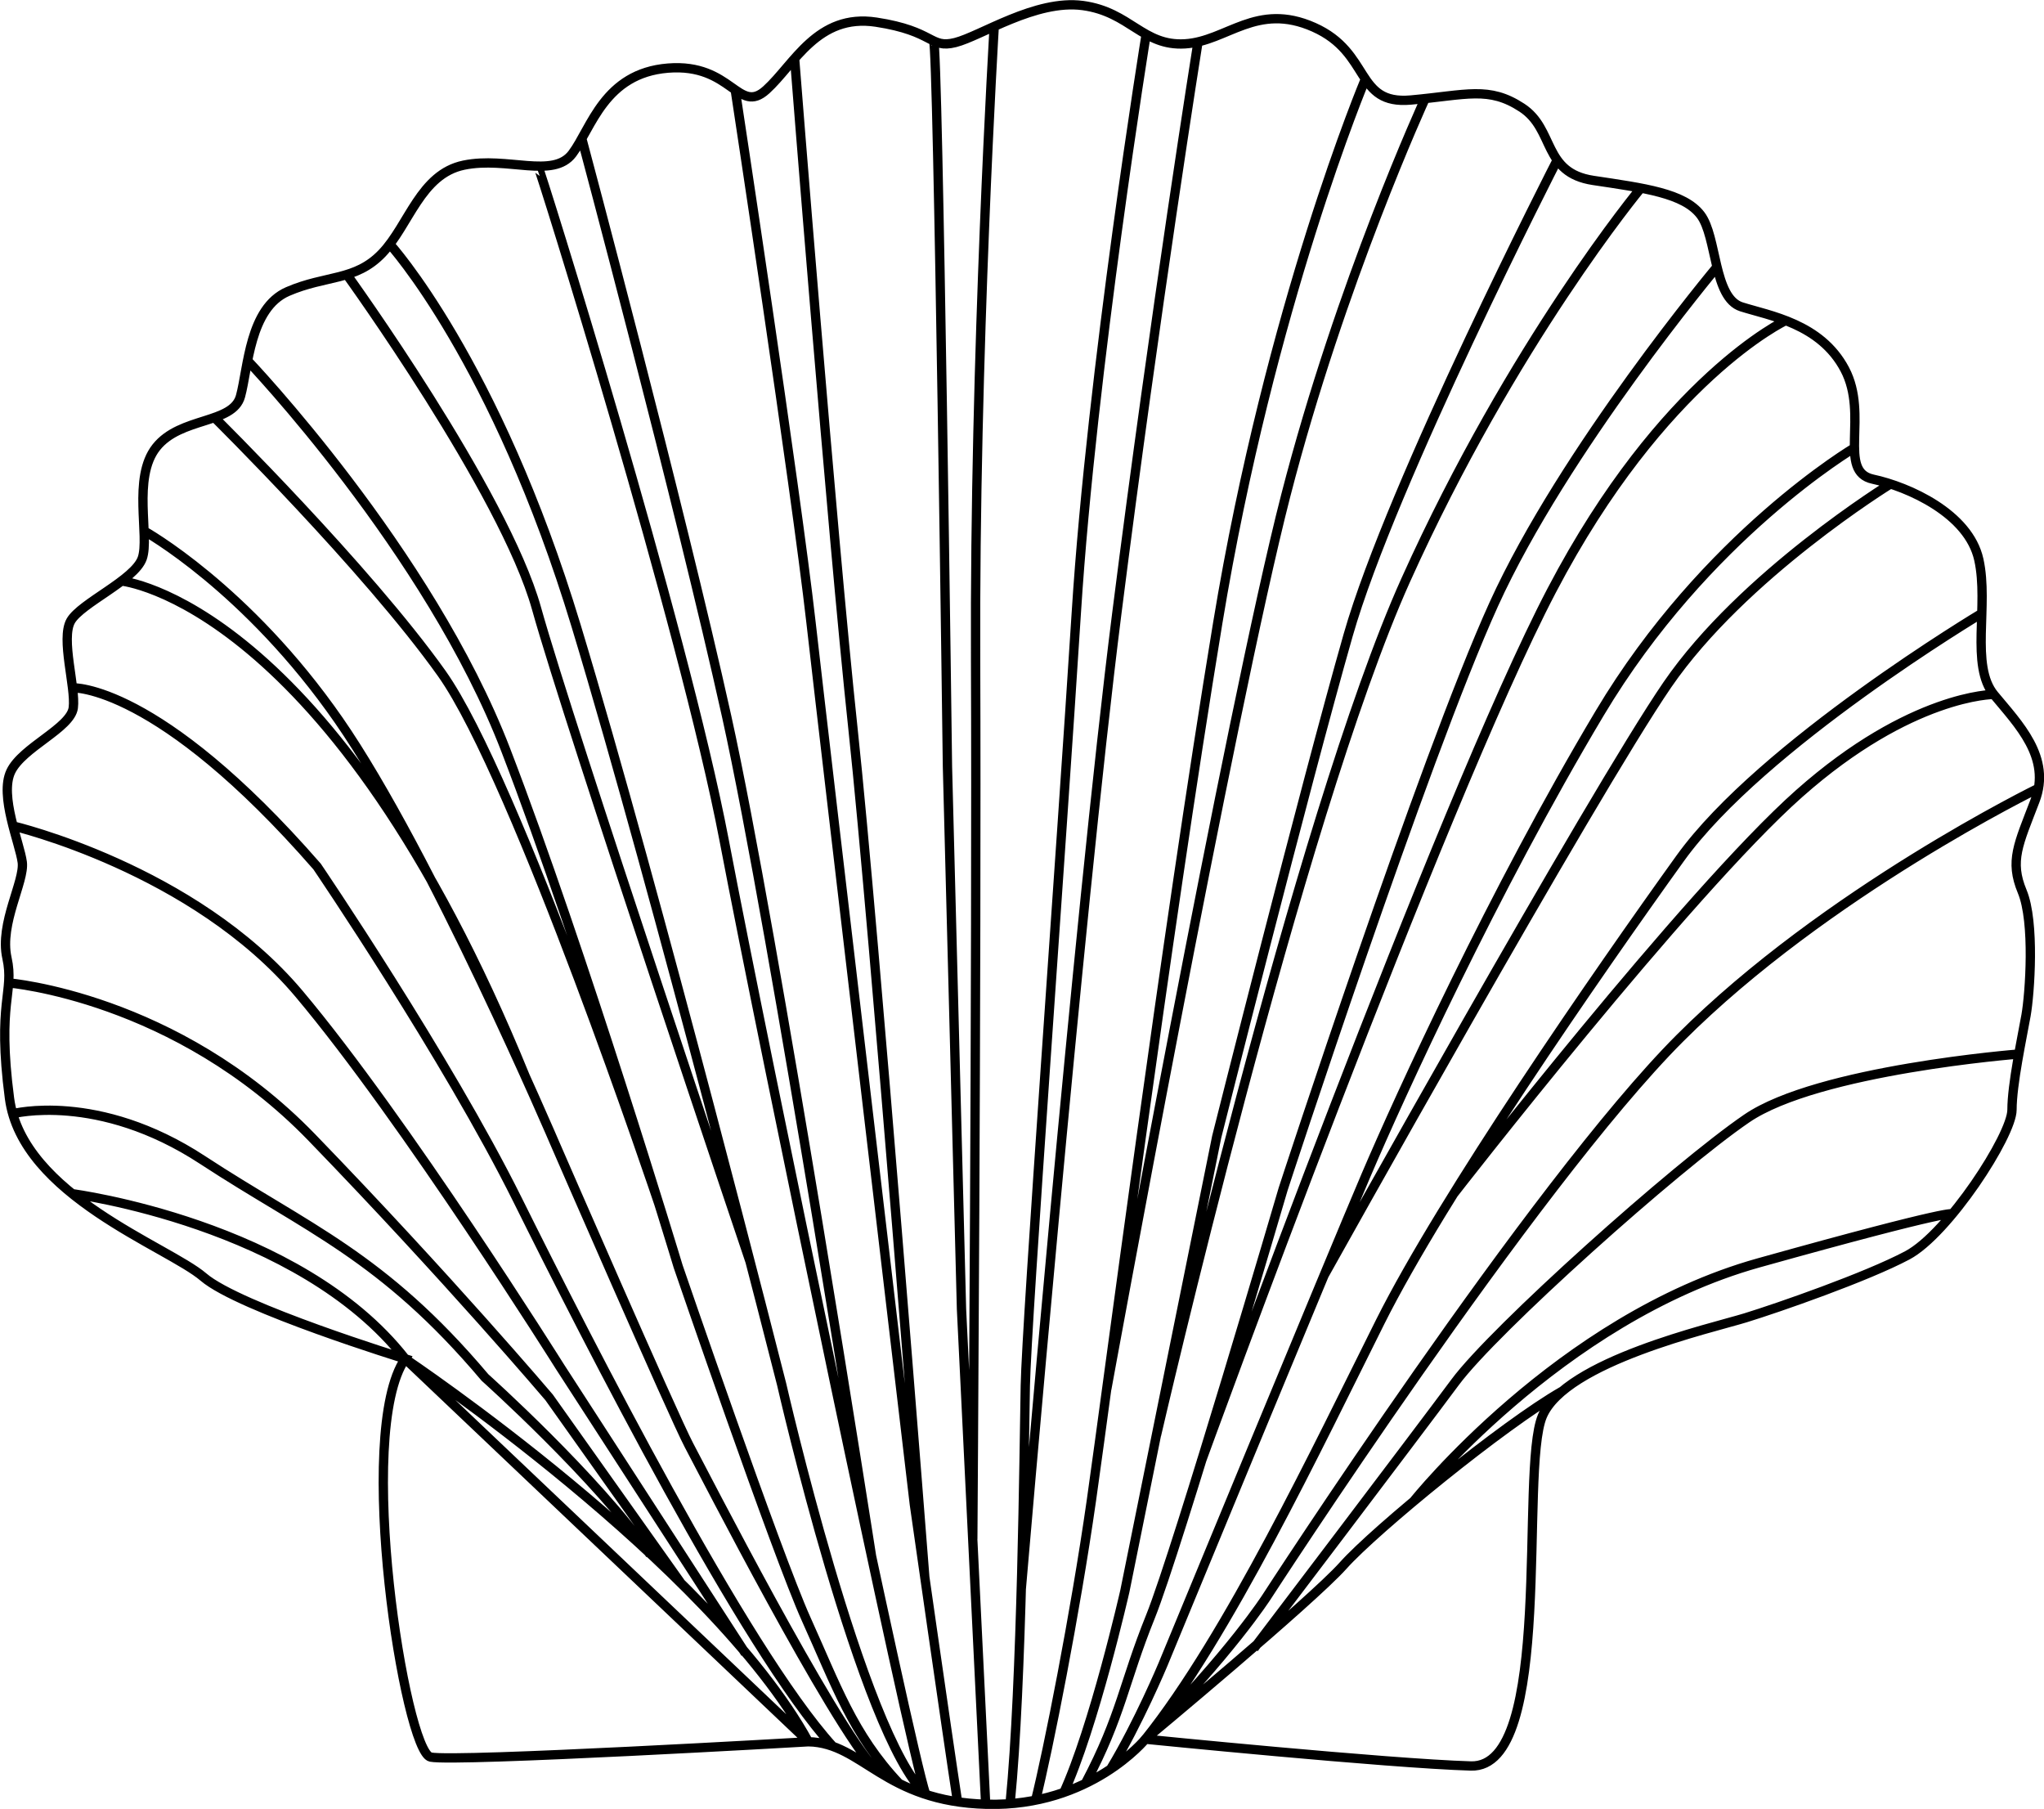 <?xml version="1.0" encoding="UTF-8" standalone="no"?>
<!-- Created with Inkscape (http://www.inkscape.org/) -->
<svg
    xmlns:inkscape="http://www.inkscape.org/namespaces/inkscape"
    xmlns:rdf="http://www.w3.org/1999/02/22-rdf-syntax-ns#"
    xmlns="http://www.w3.org/2000/svg"
    xmlns:cc="http://creativecommons.org/ns#"
    xmlns:dc="http://purl.org/dc/elements/1.1/"
    xmlns:sodipodi="http://sodipodi.sourceforge.net/DTD/sodipodi-0.dtd"
    xmlns:svg="http://www.w3.org/2000/svg"
    xmlns:ns1="http://sozi.baierouge.fr"
    xmlns:xlink="http://www.w3.org/1999/xlink"
    id="svg4170"
    sodipodi:docname="Neues Dokument 8"
    viewBox="0 0 219.52 194.22"
    version="1.1"
    inkscape:version="0.48.3.1 r9886"
  >
  <sodipodi:namedview
      id="base"
      bordercolor="#666666"
      inkscape:pageshadow="2"
      inkscape:window-y="63"
      fit-margin-left="0"
      pagecolor="#ffffff"
      fit-margin-top="0"
      inkscape:window-maximized="0"
      inkscape:zoom="0.7"
      inkscape:window-x="168"
      inkscape:window-height="772"
      showgrid="false"
      borderopacity="1.0"
      inkscape:current-layer="layer1"
      inkscape:cx="178.13602"
      inkscape:cy="-106.79752"
      fit-margin-right="0"
      fit-margin-bottom="0"
      inkscape:window-width="641"
      inkscape:pageopacity="0.0"
      inkscape:document-units="px"
  />
  <g
      id="layer1"
      inkscape:label="Ebene 1"
      inkscape:groupmode="layer"
      transform="translate(-32.382 -14.651)"
    >
    <path
        id="path4156"
        style="stroke:#000000;stroke-width:1px;fill:none"
        inkscape:connector-curvature="0"
        d="m40.153 142.82s24.355 3.174 35.732 17.703m-42.586-40.34s17.929 1.468 32.564 16.588 25.491 27.914 25.491 27.914l14.102 19.869m-71.718-50.32s9.151-2.407 20.394 4.96 19.288 10.274 30.337 23.359c0 0 12.019 10.759 17.737 18.997m-68.436-78.22s19.393 4.556 30.733 18.029c11.34 13.472 28.011 40.029 28.011 40.029l19.918 30.773m-72.276-103.66s9.126-0.486 26.281 19.189c0 0 13.957 20.548 21.517 35.765s24.379 48.266 33.852 58.686m-76.4-125.11s22.556 2.137 43.361 53.134m-40.925-58.516s11.04 6.099 20.926 20.347c9.886 14.248 23.262 45.554 23.262 45.554s12.697 29.174 14.345 32.276c1.648 3.102 15.255 29.673 20.082 34.9m-71.057-145.26s16.37 16.171 24.418 27.487c8.048 11.317 23.333 56.975 23.333 56.975m-44.189-90.568s19.502 20.416 27.741 41.836c8.239 21.42 18.512 55.44 18.512 55.44s10.565 30.822 13.763 37.897c3.199 7.075 4.985 12.323 9.956 17.598m-59.315-162.01s16.893 23.355 20.383 35.858c3.489 12.503 22.949 70.175 22.949 70.175m71.259 25.681s15.623-19.604 37.026-25.586c21.403-5.982 20.813-5.255 20.813-5.255m7.143-17.172s-21.559 1.685-29.216 6.919-27.139 22.68-31.306 28.302c-4.168 5.622-21.614 28.592-21.614 28.592m84.248-92.347s-22.799 11.125-38.5 26.827c-15.702 15.702-44.391 59.996-44.391 59.996s-3.852 6.017-13.024 15.269m91.11-112.17s-8.878-0.011-20.897 10.65c-12.019 10.662-37.135 43.002-37.135 43.002m56.755-62.357s-23.623 14.109-32.395 26.308c-8.773 12.199-25.495 36.324-32.212 49.757-6.716 13.433-16.34 33.728-25.221 44.822m80.016-134.78s-15.867 9.768-23.955 21.556c-8.087 11.788-36.869 63.408-36.869 63.408m56.96-88.843s-15.975 9.422-27.365 28.498c-11.39 19.075-21.42 40.999-25.103 49.625-3.683 8.626-21.808 52.533-21.808 52.533s-2.631 6.287-5.578 11.153m72.46-155.47s-13.204 6.204-25.125 28.981c-11.922 22.777-37.63 93.495-37.63 93.495m55.38-128.23s-16.432 19.631-23.97 36.216c-7.539 16.586-22.617 62.778-22.617 62.778s-11.377 38.791-14.255 45.919c-2.878 7.128-3.118 10.589-6.956 17.853m59.62-171.23s-13.774 16.597-25.248 42.082c-11.473 25.485-26.766 91.802-26.766 91.802m43.03-136.89s-17.782 34.672-22.442 50.984c-4.66 16.311-14.118 53.869-14.118 53.869l-9.869 48.797s-3.324 14.632-6.614 21.76m38.86-182.01s-9.079 19.756-14.973 42.647c-5.894 22.891-19.215 95.909-19.215 95.909m27.77-140.65s-10.228 24.271-15.85 58.388c-5.622 34.117-11.825 81.997-13.569 94.21-1.745 12.212-4.652 26.848-6.009 32.276m17.46-188.88s-4.591 28.762-8.729 61.423-10.251 104.65-10.251 104.65m13.41-166.88s-5.851 36.109-7.496 62.016c-1.645 25.906-5.346 76.074-5.483 83.065-0.137 6.991-0.358 31.969-1.618 44.701m-1.72-190.63s-2.138 35.18-2.001 68.077c0.134 32.093-0.302 94.319-0.302 94.319m-4.21-160.84c0.496 0.199 1.489 77.896 1.489 77.896l1.508 58.255 2.596 53.179m-20.52-187.45s3.946 50.249 6.277 72.043 7.716 91.146 7.716 91.146m-20.37-159.81s6.491 42.62 8.136 57.15c1.645 14.529 11.103 94.716 11.103 94.716s3.521 24.69 4.639 31.946m-40.361-178.61s10.495 39.186 15.567 62.076c5.072 22.891 15.566 90.224 15.566 90.224m-35.844-149.33c0.136 0.001 15.619 49.375 20.006 72.402 4.386 23.028 19.844 97.119 21.642 102.43m-57.557-166.45s11.383 12.482 20.018 40.992c8.635 28.511 22.068 81.42 22.068 81.42s8.604 37.631 15.473 44.036m23.592-5.931s17.819-14.804 21.246-18.642c3.427-3.838 17.238-15.141 23.516-18.714m-124.26-3.48s32.76 21.931 43.314 41.121c0 0-37.831 2.193-40.573 1.645-2.741-0.548-8.224-34.816-2.741-42.766 0 0-17.819-5.483-21.657-8.773s-19.464-8.773-20.835-19.19c-1.371-10.417 0.548-11.377-0.274-15.078-0.822-3.701 1.919-8.224 1.645-10.28-0.274-2.056-2.467-7.128-1.234-9.732 1.234-2.604 6.442-4.66 6.716-6.854 0.274-2.193-1.371-7.402-0.274-9.321s6.854-4.386 7.676-6.716c0.822-2.33-1.097-8.636 1.508-11.925 2.604-3.29 8.224-2.467 9.047-5.483 0.822-3.016 0.96-9.458 5.072-11.24 4.112-1.782 7.265-1.097 10.143-4.112 2.878-3.016 4.112-8.498 8.773-9.458s9.595 1.508 11.651-1.234 3.427-8.635 10.28-9.184c6.854-0.548 7.539 5.072 10.554 2.33 3.016-2.741 5.483-8.224 11.788-7.265 6.305 0.96 5.757 2.878 8.498 2.193 2.741-0.685 8.635-4.66 13.707-3.975 5.072 0.685 6.442 4.386 10.966 4.112 4.523-0.274 7.676-4.523 13.844-1.782 6.168 2.741 4.386 8.361 10.417 7.813 6.031-0.548 8.361-1.508 11.925 0.822 3.564 2.33 2.193 6.991 7.676 7.813 5.483 0.822 9.732 1.371 11.514 3.701 1.782 2.33 1.371 8.91 4.386 9.869 3.016 0.96 8.498 1.782 11.103 6.716 2.604 4.934-0.822 10.966 3.016 11.788 3.838 0.822 10.28 3.701 11.377 8.635 1.097 4.934-0.96 11.377 1.645 14.529 2.604 3.153 6.168 6.716 4.386 11.377-1.782 4.66-2.741 6.442-1.371 9.732s0.822 10.966 0.411 13.296c-0.411 2.33-1.508 7.402-1.508 10.143 0 2.741-6.854 13.296-11.24 15.626-4.386 2.33-13.844 5.62-17.408 6.716-3.564 1.097-19.327 4.66-21.794 10.554-2.467 5.894 1.371 37.831-7.676 37.557-9.047-0.274-34.953-2.878-34.953-2.878s-5.894 7.265-16.997 6.991c-11.103-0.274-13.296-6.579-19.19-6.716z"
    />
  </g
  >
</svg
>
